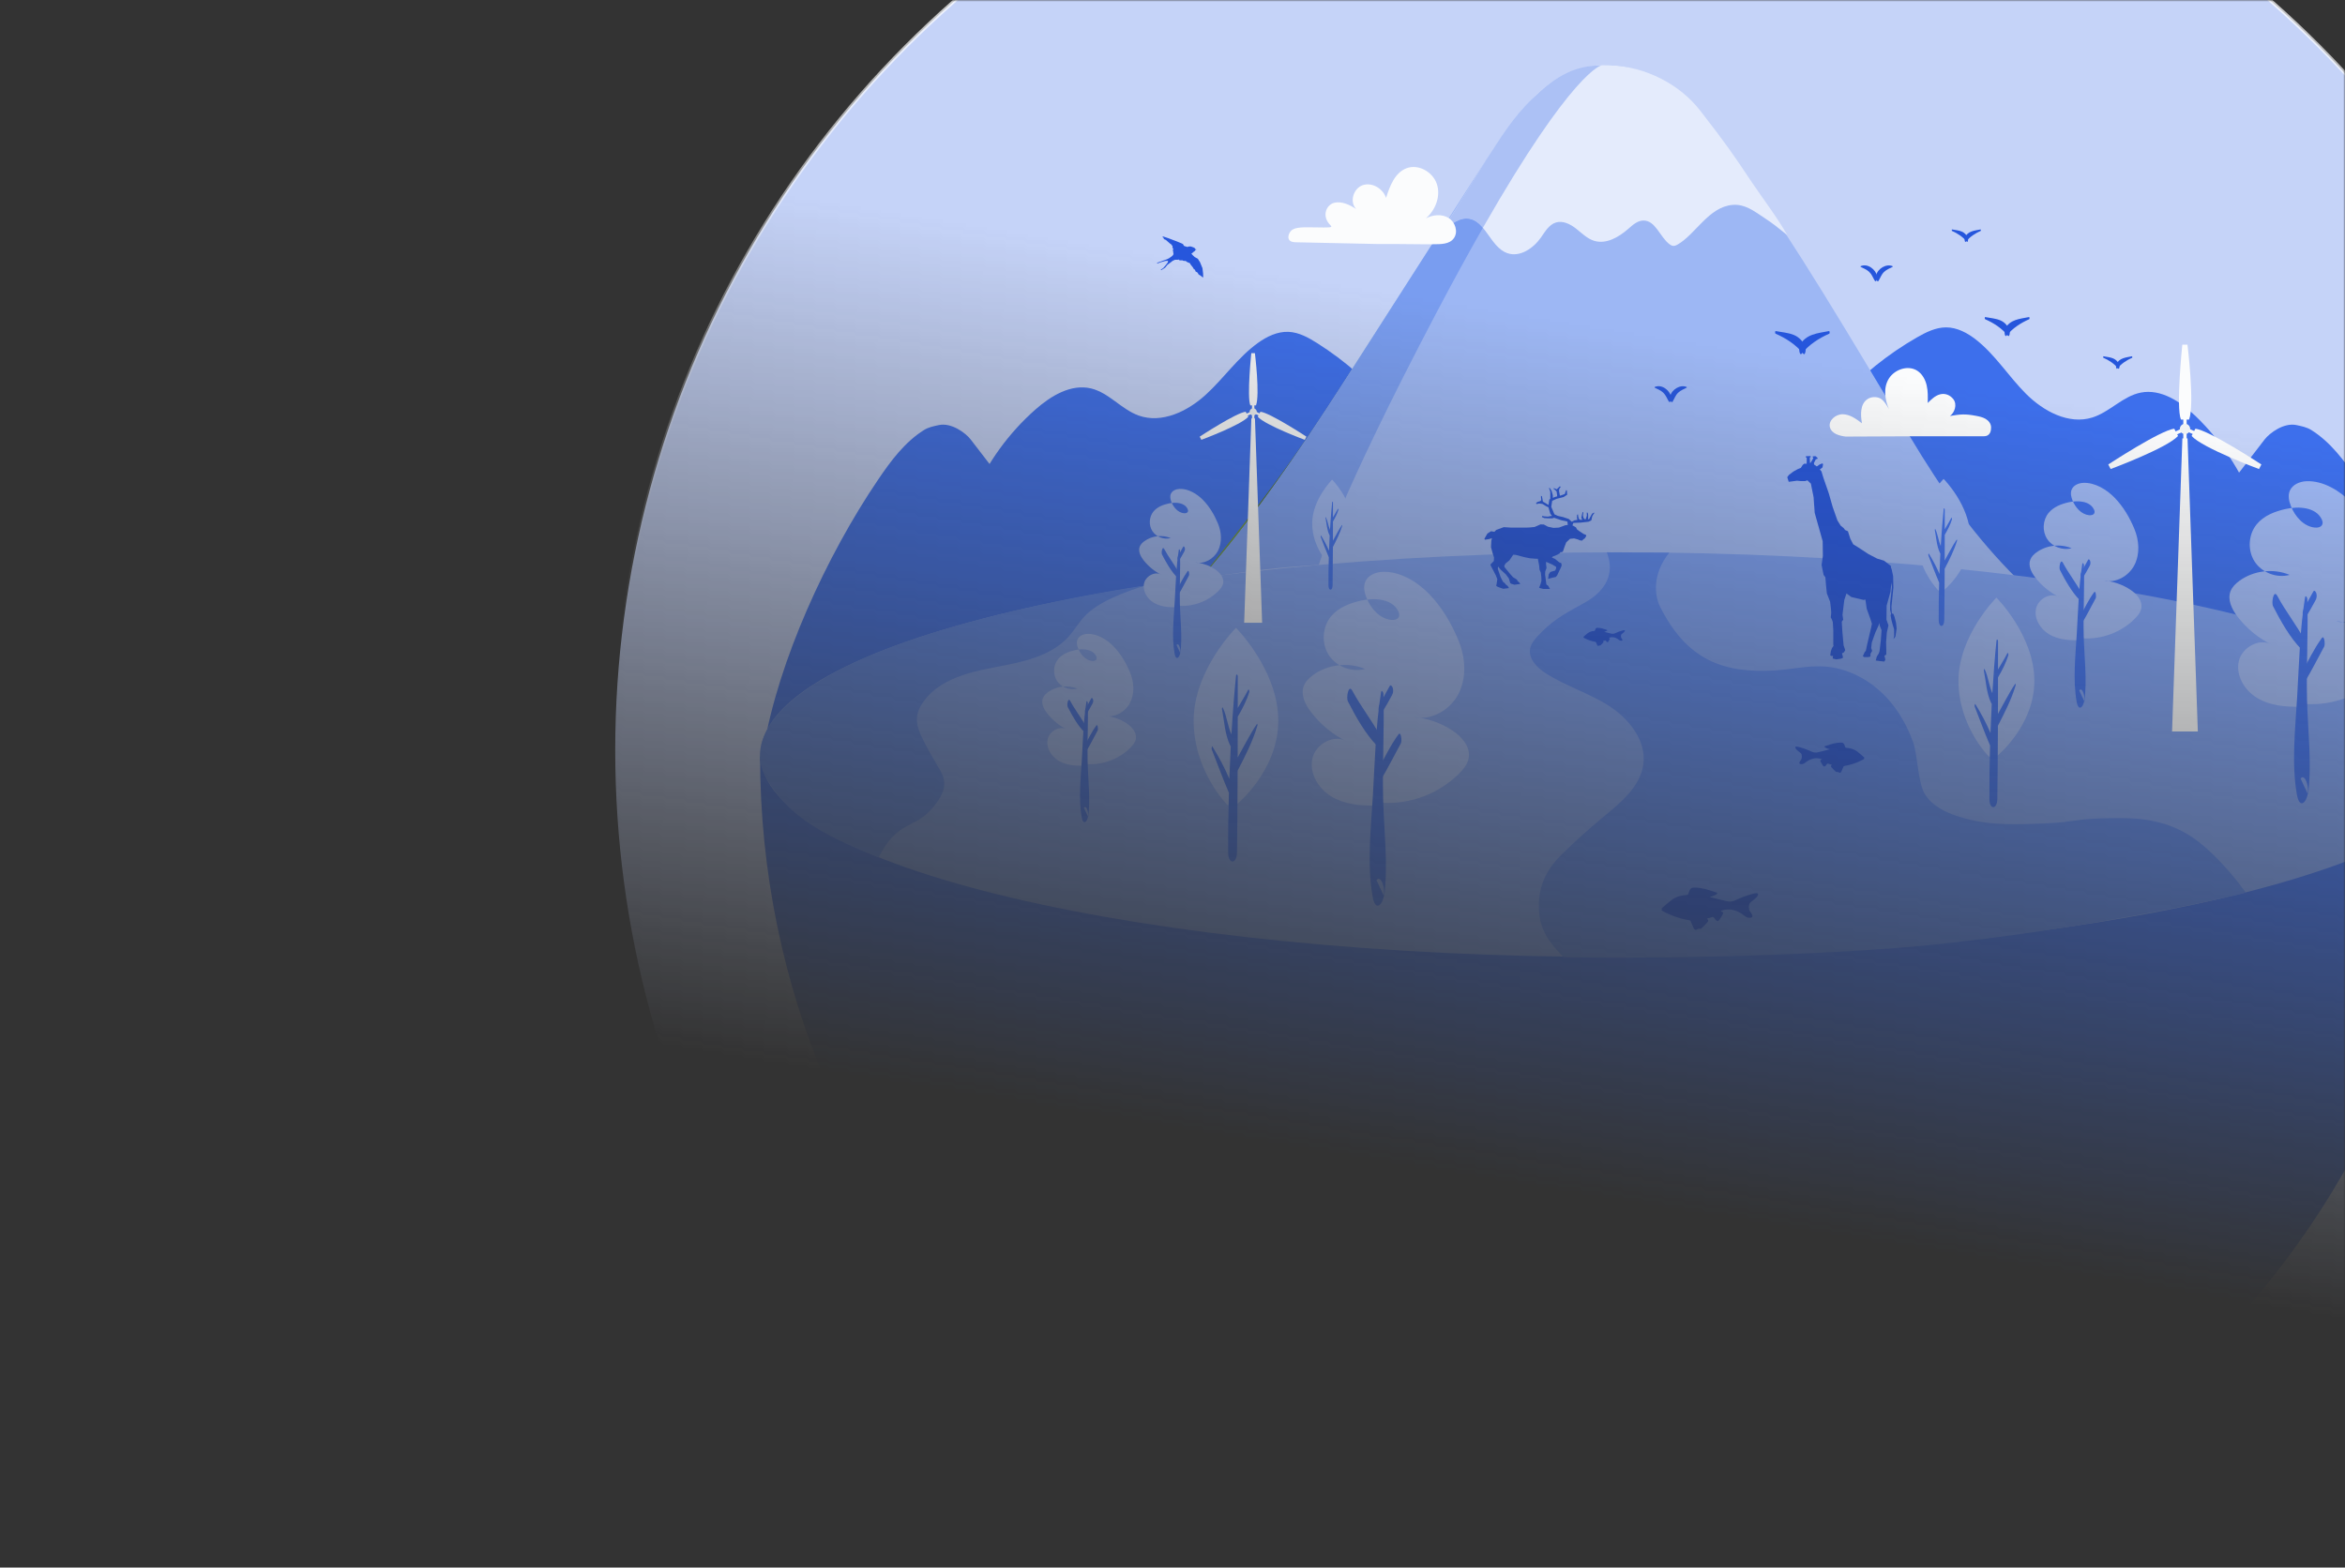 <svg width="688" height="460" viewBox="0 0 688 460" fill="none" xmlns="http://www.w3.org/2000/svg">
<rect x="0" y="0" width="688" height="460" fill="#333333" stroke="none"/>
<mask id="mask0_244_131399" style="mask-type:alpha" maskUnits="userSpaceOnUse" x="0" y="0" width="688" height="460">
<rect width="688" height="460" fill="url(#paint0_linear_244_131399)"/>
</mask>
<g mask="url(#mask0_244_131399)">
<circle cx="473.127" cy="220.127" r="292.627" fill="url(#paint1_linear_244_131399)" stroke="url(#paint2_linear_244_131399)"/>
<path fill-rule="evenodd" clip-rule="evenodd" d="M285.647 145.119C289.76 135.622 295.992 127.045 303.759 120.19C308.309 116.177 314.22 112.57 320.123 113.994C325.349 115.254 328.989 120.115 334.048 121.933C340.845 124.377 348.401 120.725 353.732 115.86C359.062 110.994 363.208 104.844 369.071 100.632C371.7 98.743 374.799 97.244 378.036 97.382C381.069 97.511 383.848 99.048 386.413 100.67C394.729 105.93 402.204 112.509 408.47 120.085L408.85 162.963L288.007 177.144L285.647 145.119Z" fill="#3D6FEC"/>
<path fill-rule="evenodd" clip-rule="evenodd" d="M661.17 147.812C657.48 138.144 651.633 129.302 644.175 122.115C639.806 117.906 634.059 114.043 628.098 115.206C622.822 116.237 618.972 120.933 613.838 122.528C606.94 124.671 599.552 120.692 594.442 115.597C589.33 110.502 585.459 104.176 579.788 99.711C577.244 97.709 574.215 96.075 570.974 96.071C567.938 96.067 565.095 97.481 562.46 98.989C553.921 103.879 546.164 110.124 539.568 117.419L537.301 160.237L657.403 179.703L661.17 147.812Z" fill="#3D6FEC"/>
<path fill-rule="evenodd" clip-rule="evenodd" d="M224.031 219.689C228.315 194.052 242.46 163.107 257.678 140.682C261.4 135.198 265.463 129.714 271.088 126.194C272.414 125.364 273.936 125.06 275.467 124.737C279.121 123.963 283.295 127.026 284.799 128.98C287.154 132.039 289.508 135.098 291.864 138.158C295.797 143.266 300.592 148.839 307.044 149.071C318.389 149.477 324.382 133.586 335.653 132.243C344.019 131.247 350.691 138.568 356.65 144.512C364.576 152.417 379.942 166.005 391.078 164.736L224.031 219.689Z" fill="#3D6FEC"/>
<path fill-rule="evenodd" clip-rule="evenodd" d="M725.174 219.689C720.892 194.052 706.746 163.107 691.527 140.682C687.806 135.198 683.74 129.714 678.117 126.194C676.793 125.364 675.269 125.06 673.738 124.737C670.085 123.965 665.91 127.026 664.405 128.98C662.052 132.04 659.697 135.099 657.342 138.158C653.408 143.266 648.614 148.84 642.161 149.071C630.816 149.477 624.823 133.586 613.552 132.243C605.186 131.247 598.514 138.569 592.555 144.512C584.629 152.417 569.263 166.005 558.127 164.736" fill="#3D6FEC"/>
<path fill-rule="evenodd" clip-rule="evenodd" d="M352.023 170.123C366.231 154.159 381.35 132.262 394.14 112.294C407.95 90.738 421.759 69.181 435.568 47.624C439.723 41.135 443.933 34.583 449.476 29.225C455.019 23.868 462.106 19.736 469.806 19.184C478.332 18.573 486.697 22.426 493.23 27.928C499.762 33.429 504.75 40.494 509.662 47.474C527.809 73.264 542.383 98.193 559.958 127.467C570.593 145.181 579.487 157.584 591.933 169.986L352.023 170.123Z" fill="#9DB7F4"/>
<path fill-rule="evenodd" clip-rule="evenodd" d="M421.276 70.157C419.972 71.982 424.286 66.802 426.174 65.584C427.435 64.771 428.863 64.091 430.364 64.132C435.721 64.277 437.137 72.442 442.172 74.269C445.831 75.597 449.796 72.94 452.046 69.77C453.289 68.018 454.442 65.918 456.502 65.29C458.551 64.666 460.723 65.774 462.408 67.096C464.092 68.416 465.65 70.029 467.698 70.664C471.23 71.761 474.925 69.598 477.708 67.167C479 66.036 480.393 64.753 482.11 64.716C485.662 64.638 486.939 69.395 489.719 71.599C490.072 71.879 490.478 72.127 490.929 72.154C491.346 72.178 491.75 72.012 492.112 71.808C497.499 68.78 501.279 60.695 508.349 60.126C511.866 59.843 514.468 61.836 517.236 63.667C520.586 65.882 521.208 66.477 524.348 68.981C521.559 63.955 517.233 58.349 513.676 53.032C508.743 45.661 506.562 42.4 498.751 32.371C492.76 24.68 482.842 19.659 472.793 19.151C447.903 17.616 437.285 47.737 421.276 70.157Z" fill="#E4EBFC"/>
<path fill-rule="evenodd" clip-rule="evenodd" d="M396.739 108.241C396.732 108.235 396.725 108.228 396.716 108.222C406.121 93.559 415.524 78.898 424.928 64.236C415.532 78.905 406.136 93.571 396.739 108.241Z" fill="#9CD2C4"/>
<path fill-rule="evenodd" clip-rule="evenodd" d="M365.99 153.031C365.878 152.939 365.765 152.845 365.653 152.753C377.574 137.355 384.5 127.267 394.131 112.251C394.992 110.907 395.854 109.565 396.715 108.222C396.723 108.228 396.73 108.235 396.737 108.24C395.872 109.591 395.007 110.943 394.141 112.294C385.488 125.802 375.772 140.192 365.99 153.031Z" fill="#577737"/>
<path fill-rule="evenodd" clip-rule="evenodd" d="M352.385 169.551C357.49 163.18 361.829 157.693 365.652 152.754C365.764 152.846 365.877 152.94 365.989 153.032C361.49 158.938 356.977 164.517 352.55 169.529C352.494 169.537 352.44 169.544 352.385 169.551Z" fill="#6A923F"/>
<path fill-rule="evenodd" clip-rule="evenodd" d="M352.551 169.529C356.979 164.516 361.492 158.937 365.991 153.032C375.772 140.192 385.488 125.802 394.142 112.294C395.008 110.943 395.873 109.592 396.738 108.241C406.136 93.572 424.927 64.236 424.927 64.236C424.927 64.236 425.5 63.322 421.275 70.157C417.05 76.992 421.013 70.541 421.039 70.541C421.19 70.541 424.565 66.623 426.174 65.584C427.397 64.794 428.78 64.131 430.234 64.131C430.277 64.131 430.321 64.131 430.364 64.132C432.341 64.186 433.783 65.333 435.066 66.85C430.929 74.095 426.349 82.443 421.289 92.056C392.592 146.583 386.967 165.629 386.921 165.786C386.914 165.788 386.907 165.788 386.9 165.788C386.339 165.813 374.768 166.337 360.951 168.474C358.121 168.814 355.319 169.166 352.551 169.529Z" fill="#799DF0"/>
<path opacity="0.8" fill-rule="evenodd" clip-rule="evenodd" d="M421.04 70.541C421.014 70.541 421.084 70.425 421.276 70.156C426.506 62.832 431.16 54.685 435.926 47.088C439.979 40.771 444.099 34.214 449.5 29C455.046 23.647 461 19.182 469.849 19.182C469.849 19.182 461.45 20.649 435.067 66.85C433.783 65.333 432.342 64.186 430.364 64.132C430.322 64.13 430.278 64.13 430.235 64.13C428.781 64.13 427.398 64.793 426.174 65.584C424.565 66.623 421.19 70.541 421.04 70.541Z" fill="#9DB7F4"/>
<path fill-rule="evenodd" clip-rule="evenodd" d="M720 222C720 358.414 608.743 469 471.501 469C334.258 469 223 358.414 223 222H720Z" fill="#3D6FEC"/>
<path fill-rule="evenodd" clip-rule="evenodd" d="M726.061 221.462C726.061 254.26 613.479 280.847 474.603 280.847C335.725 280.847 223.142 254.26 223.142 221.462C223.142 188.665 335.725 162.077 474.603 162.077C613.479 162.077 726.061 188.665 726.061 221.462Z" fill="#799DF0"/>
<path fill-rule="evenodd" clip-rule="evenodd" d="M458.663 280.848C453.127 275.208 451.272 271.186 451.501 264.889C451.704 259.286 454.1 254.76 458.102 250.826C462.043 246.951 466.152 243.246 470.412 239.722C475.555 235.467 481.339 230.77 482.156 224.157C483.005 217.276 477.961 210.938 472.121 207.184C466.279 203.43 459.477 201.372 453.619 197.646C451.023 195.994 448.369 193.376 448.924 190.356C449.196 188.876 450.209 187.651 451.242 186.556C454.962 182.616 457.748 180.731 464.398 177.165C470.769 173.75 473.99 168.73 471.421 162.077L489.748 162.183C484.678 168.466 485.435 174.817 487.043 178.026C494.87 193.642 505.525 197.636 520.707 196.75C525.48 196.472 530.21 195.304 534.983 195.566C542.061 195.955 548.758 199.57 553.569 204.764C557.042 208.514 559.583 213.048 561.301 217.841C562.654 221.615 562.646 229.607 564.759 233.071C566.769 236.371 570.685 238.353 574.246 239.493C580.271 241.423 585.301 241.995 593.669 241.843C611.625 241.515 606.01 240.071 622.102 240.071C629.212 240.071 637.37 241.015 645.205 247.161C651.62 252.195 657.082 259.421 658.853 261.876C659.242 262.419 602.555 274.643 556.35 278.189C510.146 281.734 458.883 281.072 458.663 280.848Z" fill="#5986EE"/>
<path fill-rule="evenodd" clip-rule="evenodd" d="M257.796 251.598C263.127 240.962 268.161 243.117 273.051 237.702C275.263 235.253 277.481 232.241 276.966 228.985C276.713 227.38 275.817 225.962 274.971 224.576C273.516 222.186 272.156 219.738 270.895 217.241C269.855 215.181 268.861 212.968 269.023 210.666C269.152 208.845 270.006 207.141 271.093 205.672C275.799 199.319 284.255 197.236 292.036 195.77C299.817 194.304 308.256 192.687 313.536 186.799C315.165 184.982 316.4 182.839 318.04 181.032C322.096 176.557 330.219 173.634 335.988 171.827C335.988 171.827 281.119 179.561 249.02 195.193C216.923 210.826 222.523 224.705 224.9 228.507C229.362 235.644 234.693 242.735 257.796 251.598Z" fill="#5986EE"/>
<path fill-rule="evenodd" clip-rule="evenodd" d="M497.51 272.869C497.255 272.869 497.059 272.68 496.87 272.28C496.575 271.657 496.319 271.014 496.059 270.374C495.983 270.189 495.892 270.098 495.679 270.061C492.954 269.61 490.372 268.743 487.948 267.422C487.768 267.324 487.608 267.192 487.383 267.038C487.542 266.979 487.623 266.948 487.703 266.918C487.403 266.732 487.391 266.658 487.657 266.434C488.541 265.682 489.41 264.911 490.322 264.194C491.667 263.137 493.253 262.717 494.932 262.603C495.175 262.586 495.285 262.507 495.353 262.281C495.461 261.915 495.579 261.547 495.739 261.202C495.982 260.674 496.417 260.467 497.002 260.462C497.038 260.462 497.072 260.46 497.107 260.46C499.132 260.46 501.029 261.051 502.915 261.695C503.116 261.763 503.324 261.817 503.523 261.886C503.874 262.009 503.94 262.214 503.631 262.42C503.275 262.657 502.863 262.812 502.461 262.972C502.218 263.07 501.952 263.113 501.603 263.204C502.255 263.378 502.817 263.538 503.385 263.679C504.405 263.936 505.429 264.183 506.455 264.428C506.808 264.514 507.154 264.559 507.497 264.559C508.03 264.559 508.555 264.447 509.09 264.194C510.88 263.344 512.748 262.678 514.669 262.18C514.871 262.128 515.086 262.105 515.295 262.105C515.319 262.105 515.343 262.107 515.367 262.107C515.743 262.115 515.911 262.336 515.763 262.677C515.642 262.952 515.465 263.226 515.246 263.426C514.743 263.885 514.198 264.296 513.671 264.728L513.475 264.892C512.984 265.433 513.02 267.013 513.493 267.576C513.741 267.871 513.96 268.213 514.098 268.57C514.267 269.007 514.087 269.218 513.626 269.298C513.503 269.319 513.385 269.329 513.27 269.329C512.694 269.329 512.2 269.075 511.742 268.7C511.053 268.138 510.308 267.668 509.476 267.348C508.682 267.043 507.883 266.877 507.084 266.877C506.395 266.877 505.705 266.999 505.014 267.261L504.803 267.359C504.992 267.451 505.172 267.518 505.332 267.617C505.55 267.751 505.633 267.948 505.495 268.188C505.17 268.751 504.87 269.326 504.51 269.865C504.317 270.154 504.12 270.294 503.917 270.294C503.72 270.294 503.518 270.161 503.309 269.902C503.082 269.623 502.905 269.194 502.618 269.1C502.574 269.086 502.528 269.079 502.481 269.079C502.215 269.079 501.889 269.272 501.595 269.349C501.35 269.413 501.101 269.464 500.855 269.519L500.864 269.593C501.332 270.256 501.292 270.21 500.78 270.811C500.327 271.343 499.818 271.831 499.31 272.312C499.139 272.475 498.941 272.589 498.714 272.589C498.616 272.589 498.512 272.568 498.402 272.519L498.159 272.593C497.9 272.775 497.691 272.869 497.51 272.869Z" fill="#2656DC"/>
<path fill-rule="evenodd" clip-rule="evenodd" d="M539.807 226.778C539.679 226.778 539.53 226.712 539.345 226.583L539.17 226.529C539.092 226.563 539.018 226.578 538.947 226.578C538.786 226.578 538.644 226.497 538.523 226.381C538.16 226.036 537.796 225.688 537.473 225.308C537.107 224.878 537.077 224.912 537.413 224.44L537.417 224.386C537.244 224.346 537.064 224.31 536.889 224.265C536.68 224.21 536.447 224.072 536.256 224.072C536.222 224.072 536.189 224.076 536.159 224.086C535.955 224.154 535.828 224.461 535.666 224.66C535.516 224.844 535.373 224.939 535.232 224.939C535.087 224.939 534.946 224.838 534.809 224.633C534.552 224.248 534.337 223.836 534.105 223.435C534.007 223.264 534.065 223.122 534.22 223.027C534.334 222.956 534.462 222.908 534.599 222.843L534.449 222.772C533.954 222.585 533.462 222.498 532.971 222.498C532.398 222.498 531.828 222.617 531.261 222.834C530.666 223.063 530.133 223.401 529.643 223.802C529.314 224.069 528.963 224.249 528.55 224.249C528.468 224.249 528.384 224.242 528.296 224.228C527.967 224.17 527.839 224.021 527.959 223.707C528.057 223.453 528.215 223.209 528.391 222.998C528.73 222.596 528.757 221.466 528.405 221.08L528.264 220.964C527.887 220.656 527.499 220.361 527.139 220.033C526.983 219.891 526.857 219.694 526.771 219.498C526.664 219.256 526.785 219.096 527.052 219.09C527.071 219.09 527.088 219.09 527.105 219.09C527.254 219.09 527.407 219.106 527.552 219.144C528.925 219.501 530.256 219.975 531.537 220.581C531.918 220.762 532.294 220.843 532.676 220.843C532.92 220.843 533.167 220.811 533.419 220.75C534.152 220.574 534.882 220.398 535.613 220.214C536.017 220.114 536.418 220 536.884 219.875C536.635 219.809 536.445 219.78 536.27 219.709C535.984 219.594 535.69 219.485 535.435 219.316C535.216 219.168 535.262 219.021 535.513 218.933C535.656 218.885 535.804 218.846 535.946 218.797C537.293 218.337 538.648 217.915 540.093 217.915C540.119 217.915 540.145 217.915 540.17 217.915C540.588 217.92 540.9 218.069 541.074 218.445C541.187 218.692 541.271 218.954 541.348 219.215C541.397 219.377 541.475 219.434 541.65 219.445C542.849 219.526 543.982 219.827 544.942 220.582C545.594 221.093 546.214 221.645 546.846 222.182C547.035 222.342 547.026 222.394 546.812 222.528L547.042 222.613C546.881 222.724 546.766 222.817 546.638 222.887C544.905 223.831 543.061 224.451 541.116 224.773C540.963 224.799 540.899 224.865 540.845 224.996C540.66 225.454 540.476 225.913 540.265 226.358C540.13 226.644 539.989 226.778 539.807 226.778Z" fill="#2656DC"/>
<path fill-rule="evenodd" clip-rule="evenodd" d="M468.875 189.553C468.765 189.553 468.681 189.472 468.6 189.3C468.474 189.033 468.364 188.758 468.253 188.484L468.089 188.349C466.923 188.156 465.816 187.784 464.777 187.218L464.534 187.053L464.672 187.002C464.544 186.923 464.538 186.892 464.652 186.795C465.032 186.473 465.403 186.142 465.794 185.834C466.372 185.382 467.051 185.201 467.769 185.153L467.95 185.015C467.997 184.858 468.048 184.7 468.116 184.553C468.22 184.327 468.407 184.238 468.657 184.235C468.673 184.235 468.687 184.235 468.703 184.235C469.571 184.235 470.383 184.487 471.191 184.764L471.453 184.847C471.602 184.898 471.631 184.987 471.498 185.075C471.346 185.176 471.17 185.243 470.998 185.312C470.892 185.353 470.778 185.372 470.629 185.41C470.908 185.485 471.15 185.553 471.392 185.614C471.83 185.725 472.27 185.83 472.709 185.937C472.86 185.972 473.008 185.992 473.154 185.992C473.384 185.992 473.608 185.944 473.839 185.834C474.606 185.471 475.405 185.186 476.229 184.971L476.528 184.94C476.69 184.944 476.761 185.04 476.697 185.186L476.477 185.506C476.26 185.702 476.027 185.878 475.801 186.064L475.717 186.134C475.506 186.367 475.522 187.044 475.725 187.285C475.831 187.411 475.925 187.557 475.984 187.711C476.057 187.898 475.979 187.987 475.782 188.023C475.73 188.031 475.678 188.036 475.629 188.036C475.381 188.036 475.171 187.928 474.974 187.767C474.68 187.526 474.36 187.325 474.002 187.187C473.662 187.056 473.321 186.985 472.978 186.985C472.684 186.985 472.388 187.038 472.092 187.149L472.001 187.191L472.228 187.302L472.297 187.547C472.159 187.787 472.029 188.036 471.875 188.265C471.793 188.389 471.708 188.45 471.621 188.45C471.537 188.45 471.45 188.393 471.36 188.281L471.064 187.938C471.046 187.932 471.026 187.929 471.006 187.929C470.892 187.929 470.751 188.011 470.625 188.044L470.309 188.118L470.312 188.149C470.514 188.433 470.495 188.413 470.276 188.67C470.083 188.898 469.864 189.107 469.646 189.314C469.573 189.384 469.488 189.434 469.391 189.434C469.349 189.434 469.304 189.424 469.258 189.402L469.154 189.435C469.043 189.513 468.953 189.553 468.875 189.553Z" fill="#2656DC"/>
<path fill-rule="evenodd" clip-rule="evenodd" d="M405.517 71.606C410.494 71.564 415.487 71.713 420.464 71.671C422.724 71.653 425.272 71.728 426.567 69.88C427.89 67.991 426.938 65.117 424.957 63.929C422.977 62.742 420.375 63.011 418.327 64.08C421.181 61.65 422.739 57.554 421.56 54.001C420.38 50.448 416.123 48.026 412.628 49.382C409.23 50.702 407.753 54.597 406.658 58.067C405.743 55.332 402.547 53.407 399.811 54.338C397.075 55.268 395.843 59.289 397.898 61.318C395.953 60.106 393.688 58.972 391.458 59.503C389.227 60.034 387.581 63.348 390.34 66.101C391 66.774 390.804 66.822 384.821 66.713C381.425 66.65 379.46 66.774 378.588 67.959C378.013 68.742 377.699 69.931 378.412 70.593C378.83 70.982 379.446 71.047 380.016 71.091L404.137 71.606H405.517Z" fill="#FBFCFD"/>
<path fill-rule="evenodd" clip-rule="evenodd" d="M582.018 128.018C584.004 128.018 584.19 126.305 584.157 125.299C584.127 124.293 583.406 123.41 582.534 122.903C581.66 122.399 580.647 122.202 579.657 122.015C576.564 121.426 575.19 121.548 572.087 122.074C573.438 121.146 574.322 118.717 573.08 117.121C572.158 115.936 570.677 115.337 569.22 115.712C567.764 116.085 566.63 117.195 565.573 118.261C565.617 116.524 565.66 114.764 565.264 113.074C564.869 111.382 563.977 109.737 562.513 108.793C559.842 107.07 555.948 108.356 554.222 111.021C552.498 113.685 552.953 117.18 554.211 120.093C554.211 120.093 552.892 117.523 551.66 116.916C550.429 116.307 548.86 116.41 547.756 117.226C545.733 118.722 545.842 121.737 546.278 124.21C544.606 122.943 542.785 121.62 540.686 121.561C538.588 121.501 536.335 123.394 536.886 125.415C537.384 127.252 539.632 127.898 541.527 128.115L563.149 128.018H582.018Z" fill="#FBFCFD"/>
<path fill-rule="evenodd" clip-rule="evenodd" d="M589.226 92.967L589.224 92.914L589.226 92.967Z" fill="#584332"/>
<path fill-rule="evenodd" clip-rule="evenodd" d="M403.555 236.394C399.099 236.492 394.452 236.039 390.635 233.747C386.816 231.452 384.07 226.918 385.039 222.578C386.009 218.239 391.581 215.239 395.307 217.676C391.14 215.659 387.456 212.656 384.646 208.983C382.952 206.77 381.528 203.884 382.522 201.281C383.022 199.979 384.064 198.958 385.19 198.132C389.522 194.952 395.548 194.231 400.51 196.298C396.596 197.365 392.083 195.654 389.869 192.26C387.657 188.867 387.914 184.058 390.478 180.92C392.631 178.286 396.014 176.974 399.342 176.243C403.341 175.363 408.485 175.701 410.255 179.386C410.488 179.873 410.645 180.444 410.45 180.946C410.124 181.785 409.025 182.001 408.129 181.903C404.744 181.528 402.172 178.565 400.907 175.411C400.307 173.909 399.925 172.189 400.559 170.702C401.358 168.821 403.553 167.896 405.598 167.804C410.684 167.577 415.806 170.698 419.342 174.352C423.082 178.218 425.853 182.964 427.901 187.931C429.951 192.899 430.361 198.759 427.937 203.556C425.511 208.351 419.864 211.647 414.625 210.399C418.709 210.731 422.702 212.107 426.12 214.363C428.867 216.179 431.441 219.113 430.913 222.359C430.619 224.17 429.399 225.689 428.103 226.99C422.242 232.876 413.78 236.089 405.478 235.581" fill="#9DB7F4"/>
<path fill-rule="evenodd" clip-rule="evenodd" d="M405.181 203.202C403.597 213.115 403.385 223.396 402.793 233.413C402.221 243.075 401.028 253.643 402.724 263.18C403.678 268.547 406.537 264.49 406.048 260.97C406.025 260.81 406.002 260.649 405.981 260.486C405.901 259.918 405.167 257.117 404.019 258.068L403.826 258.23C404.584 259.852 405.341 261.475 406.101 263.098C407.33 253.748 406.024 243.682 405.795 234.262C405.547 224.039 406.197 213.823 405.887 203.615C405.873 203.141 405.327 202.288 405.181 203.202Z" fill="#3D6FEC"/>
<path fill-rule="evenodd" clip-rule="evenodd" d="M405.053 216.12C402.563 211.49 399.235 207.339 396.755 202.684C395.638 200.587 394.907 204.748 395.467 205.838C397.775 210.321 400.594 215.406 404.156 219.007C405.302 220.163 405.363 216.696 405.053 216.12Z" fill="#3D6FEC"/>
<path fill-rule="evenodd" clip-rule="evenodd" d="M404.932 229.171C407.141 225.566 408.992 221.781 411.026 218.081C411.357 217.476 411.063 214.463 410.299 215.505C407.834 218.877 406.117 222.602 404.105 226.243C403.738 226.91 403.63 227.855 403.896 228.584C404.03 228.949 404.505 229.867 404.932 229.171Z" fill="#3D6FEC"/>
<path fill-rule="evenodd" clip-rule="evenodd" d="M405.41 209.216C406.494 207.493 407.457 205.715 408.433 203.928C408.767 203.318 408.823 202.536 408.619 201.869C408.523 201.554 408.054 200.729 407.707 201.352C406.645 203.257 405.592 205.148 404.64 207.108C404.399 207.604 404.429 208.39 404.637 208.887C404.759 209.176 405.108 209.694 405.41 209.216Z" fill="#3D6FEC"/>
<path fill-rule="evenodd" clip-rule="evenodd" d="M674.698 207.382C670.398 207.477 665.916 207.04 662.233 204.828C658.549 202.616 655.901 198.24 656.836 194.053C657.771 189.868 663.146 186.973 666.741 189.326C662.721 187.379 659.168 184.482 656.458 180.94C654.823 178.804 653.447 176.019 654.408 173.509C654.888 172.253 655.896 171.268 656.983 170.47C661.16 167.403 666.973 166.708 671.76 168.702C667.984 169.732 663.631 168.08 661.497 164.806C659.362 161.533 659.609 156.895 662.083 153.868C664.161 151.326 667.424 150.06 670.633 149.355C674.491 148.506 679.454 148.832 681.161 152.386C681.386 152.856 681.537 153.407 681.349 153.892C681.035 154.701 679.975 154.91 679.11 154.815C675.846 154.454 673.363 151.594 672.144 148.551C671.565 147.104 671.198 145.443 671.808 144.01C672.579 142.196 674.696 141.302 676.67 141.214C681.575 140.994 686.517 144.006 689.928 147.531C693.535 151.259 696.207 155.839 698.185 160.631C700.161 165.423 700.558 171.076 698.217 175.703C695.88 180.33 690.431 183.509 685.378 182.305C689.317 182.626 693.169 183.954 696.466 186.128C699.117 187.88 701.599 190.711 701.09 193.842C700.805 195.589 699.63 197.055 698.378 198.31C692.724 203.988 684.562 207.086 676.554 206.597" fill="#9DB7F4"/>
<path fill-rule="evenodd" clip-rule="evenodd" d="M676.267 175.359C674.739 184.924 674.536 194.841 673.964 204.504C673.413 213.824 672.261 224.02 673.897 233.22C674.818 238.398 677.575 234.484 677.104 231.089C677.083 230.933 677.061 230.779 677.038 230.622C676.963 230.075 676.255 227.372 675.148 228.289L674.96 228.444C675.691 230.011 676.424 231.575 677.154 233.142C678.34 224.122 677.083 214.411 676.861 205.323C676.62 195.461 677.248 185.607 676.949 175.759C676.935 175.302 676.408 174.479 676.267 175.359Z" fill="#3D6FEC"/>
<path fill-rule="evenodd" clip-rule="evenodd" d="M676.141 187.821C673.74 183.355 670.529 179.351 668.137 174.861C667.06 172.837 666.354 176.852 666.893 177.902C669.12 182.227 671.84 187.133 675.276 190.607C676.381 191.723 676.44 188.378 676.141 187.821Z" fill="#3D6FEC"/>
<path fill-rule="evenodd" clip-rule="evenodd" d="M676.028 200.413C678.158 196.934 679.944 193.284 681.906 189.713C682.227 189.131 681.943 186.223 681.206 187.231C678.827 190.482 677.171 194.076 675.231 197.588C674.876 198.231 674.772 199.144 675.028 199.846C675.157 200.198 675.616 201.085 676.028 200.413Z" fill="#3D6FEC"/>
<path fill-rule="evenodd" clip-rule="evenodd" d="M676.487 181.164C677.532 179.501 678.461 177.785 679.403 176.062C679.725 175.473 679.779 174.719 679.581 174.076C679.49 173.773 679.039 172.976 678.703 173.578C677.679 175.415 676.663 177.24 675.744 179.13C675.512 179.607 675.54 180.366 675.741 180.845C675.859 181.126 676.196 181.624 676.487 181.164Z" fill="#3D6FEC"/>
<path fill-rule="evenodd" clip-rule="evenodd" d="M609.828 187.88C606.829 187.946 603.7 187.641 601.129 186.097C598.558 184.553 596.71 181.499 597.362 178.578C598.015 175.656 601.767 173.635 604.276 175.277C601.469 173.919 598.991 171.896 597.099 169.424C595.958 167.934 594.997 165.989 595.667 164.238C596.003 163.361 596.706 162.674 597.464 162.118C600.379 159.978 604.437 159.492 607.779 160.883C605.143 161.603 602.105 160.45 600.616 158.165C599.125 155.88 599.298 152.643 601.025 150.53C602.474 148.756 604.752 147.873 606.993 147.38C609.686 146.789 613.147 147.016 614.34 149.496C614.496 149.824 614.603 150.209 614.471 150.548C614.251 151.112 613.512 151.258 612.908 151.191C610.631 150.938 608.898 148.944 608.047 146.82C607.641 145.809 607.385 144.651 607.812 143.649C608.35 142.385 609.828 141.76 611.205 141.699C614.629 141.544 618.079 143.646 620.459 146.107C622.976 148.71 624.841 151.906 626.223 155.25C627.601 158.595 627.877 162.541 626.244 165.769C624.612 168.998 620.81 171.218 617.282 170.379C620.032 170.6 622.721 171.529 625.022 173.047C626.871 174.268 628.604 176.245 628.249 178.43C628.051 179.65 627.231 180.671 626.356 181.548C622.411 185.511 616.713 187.674 611.123 187.332" fill="#9DB7F4"/>
<path fill-rule="evenodd" clip-rule="evenodd" d="M610.925 165.531C609.858 172.206 609.716 179.127 609.317 185.873C608.932 192.377 608.128 199.492 609.27 205.914C609.914 209.527 611.837 206.795 611.508 204.425L611.463 204.102C611.409 203.717 610.915 201.832 610.143 202.472L610.012 202.582C610.521 203.673 611.033 204.766 611.543 205.859C612.371 199.564 611.493 192.786 611.339 186.443C611.17 179.56 611.608 172.683 611.4 165.809C611.39 165.49 611.023 164.917 610.925 165.531Z" fill="#3D6FEC"/>
<path fill-rule="evenodd" clip-rule="evenodd" d="M610.838 174.228C609.161 171.111 606.92 168.316 605.251 165.183C604.498 163.769 604.006 166.571 604.383 167.304C605.938 170.323 607.836 173.748 610.233 176.172C611.004 176.951 611.047 174.616 610.838 174.228Z" fill="#3D6FEC"/>
<path fill-rule="evenodd" clip-rule="evenodd" d="M610.756 183.015C612.243 180.589 613.489 178.041 614.859 175.547C615.081 175.141 614.884 173.112 614.37 173.815C612.71 176.084 611.554 178.593 610.2 181.044C609.952 181.494 609.88 182.13 610.058 182.621C610.149 182.866 610.469 183.485 610.756 183.015Z" fill="#3D6FEC"/>
<path fill-rule="evenodd" clip-rule="evenodd" d="M611.075 169.581C611.806 168.42 612.455 167.223 613.113 166.019C613.336 165.609 613.373 165.082 613.238 164.634C613.172 164.422 612.856 163.866 612.623 164.286C611.907 165.568 611.199 166.842 610.557 168.162C610.397 168.494 610.415 169.025 610.556 169.359C610.637 169.554 610.873 169.904 611.075 169.581Z" fill="#3D6FEC"/>
<path fill-rule="evenodd" clip-rule="evenodd" d="M583.504 222.01C583.504 222.01 574.597 213.127 574.597 199.802C574.597 186.476 585.73 175.372 585.73 175.372C585.73 175.372 596.862 186.476 596.862 199.802C596.862 213.127 585.73 222.01 585.73 222.01" fill="#9DB7F4"/>
<path fill-rule="evenodd" clip-rule="evenodd" d="M591.233 200.688C589.537 203.144 587.609 206.97 586.178 209.502C586.187 205.876 586.192 202.272 586.197 198.779C587.409 196.695 588.52 194.588 589.238 192.242C589.294 192.058 589.139 191.309 588.928 191.724C588.089 193.376 587.08 194.881 586.198 196.475C586.199 193.588 586.201 190.766 586.202 188.134C586.202 187.681 585.812 187.4 585.75 188.007C585.262 192.753 584.861 198.017 584.539 203.433C583.525 201.188 583.352 198.643 582.285 196.414C582.133 196.097 582.014 196.629 582.041 196.758C582.684 199.972 582.775 203.329 584.21 206.345L584.363 206.553C584.212 209.401 584.088 212.265 583.987 215.12C582.743 212.163 581.254 209.401 579.559 206.641C579.369 206.331 579.293 207.194 579.344 207.326C580.824 211.083 582.19 214.855 583.784 218.564L583.87 218.691C583.712 224.242 583.643 229.652 583.68 234.53C583.705 237.684 585.95 237.613 585.996 234.473C586.091 227.972 586.141 220.504 586.167 212.973C588.157 209.096 590.15 205.247 591.397 201.04C591.418 200.971 591.358 200.508 591.233 200.688Z" fill="#3D6FEC"/>
<path fill-rule="evenodd" clip-rule="evenodd" d="M345.025 178.199C342.77 178.249 340.418 178.019 338.484 176.858C336.551 175.697 335.162 173.402 335.653 171.205C336.143 169.007 338.964 167.488 340.85 168.723C338.74 167.701 336.875 166.181 335.452 164.322C334.596 163.202 333.875 161.74 334.378 160.423C334.63 159.763 335.159 159.245 335.728 158.828C337.921 157.219 340.971 156.854 343.484 157.9C341.502 158.44 339.219 157.573 338.097 155.856C336.978 154.137 337.107 151.703 338.406 150.115C339.496 148.781 341.209 148.117 342.892 147.747C344.918 147.301 347.522 147.473 348.418 149.338C348.536 149.584 348.615 149.873 348.516 150.128C348.351 150.552 347.795 150.662 347.341 150.612C345.628 150.423 344.326 148.922 343.686 147.325C343.382 146.566 343.188 145.694 343.51 144.941C343.914 143.99 345.025 143.52 346.061 143.475C348.636 143.36 351.228 144.939 353.019 146.79C354.912 148.746 356.315 151.148 357.352 153.665C358.39 156.18 358.597 159.146 357.369 161.574C356.141 164.002 353.283 165.67 350.631 165.039C352.698 165.207 354.72 165.904 356.45 167.045C357.841 167.964 359.144 169.451 358.877 171.093C358.728 172.011 358.11 172.779 357.454 173.438C354.486 176.418 350.202 178.044 345.999 177.786" fill="#9DB7F4"/>
<path fill-rule="evenodd" clip-rule="evenodd" d="M345.849 161.394C345.047 166.414 344.94 171.618 344.64 176.689C344.351 181.581 343.746 186.93 344.605 191.76C345.088 194.476 346.535 192.423 346.287 190.642L346.253 190.396C346.213 190.108 345.842 188.69 345.26 189.171L345.163 189.252C345.546 190.075 345.93 190.896 346.314 191.717C346.936 186.984 346.276 181.888 346.159 177.119C346.034 171.943 346.363 166.773 346.206 161.604C346.199 161.364 345.923 160.931 345.849 161.394Z" fill="#3D6FEC"/>
<path fill-rule="evenodd" clip-rule="evenodd" d="M345.784 167.933C344.523 165.59 342.839 163.488 341.583 161.132C341.018 160.069 340.646 162.176 340.931 162.729C342.099 164.998 343.526 167.572 345.33 169.395C345.909 169.981 345.941 168.225 345.784 167.933Z" fill="#3D6FEC"/>
<path fill-rule="evenodd" clip-rule="evenodd" d="M345.725 174.542C346.842 172.716 347.78 170.8 348.81 168.927C348.978 168.621 348.828 167.095 348.441 167.623C347.193 169.33 346.324 171.216 345.307 173.06C345.119 173.398 345.065 173.876 345.2 174.245C345.267 174.429 345.507 174.895 345.725 174.542Z" fill="#3D6FEC"/>
<path fill-rule="evenodd" clip-rule="evenodd" d="M345.966 164.44C346.515 163.567 347.003 162.667 347.497 161.762C347.664 161.454 347.693 161.058 347.59 160.72C347.542 160.561 347.305 160.144 347.128 160.459C346.592 161.423 346.058 162.381 345.576 163.373C345.455 163.622 345.469 164.023 345.574 164.272C345.637 164.42 345.813 164.683 345.966 164.44Z" fill="#3D6FEC"/>
<path fill-rule="evenodd" clip-rule="evenodd" d="M317.825 224.702C315.312 224.758 312.692 224.501 310.537 223.208C308.385 221.915 306.835 219.356 307.382 216.908C307.93 214.461 311.071 212.768 313.174 214.145C310.822 213.006 308.745 211.313 307.16 209.241C306.205 207.992 305.401 206.364 305.962 204.896C306.244 204.163 306.833 203.587 307.467 203.12C309.91 201.328 313.309 200.92 316.108 202.085C313.9 202.689 311.354 201.724 310.106 199.809C308.859 197.896 309.004 195.184 310.449 193.414C311.664 191.928 313.572 191.187 315.449 190.774C317.705 190.279 320.605 190.469 321.604 192.548C321.735 192.822 321.824 193.144 321.713 193.428C321.53 193.901 320.911 194.023 320.404 193.967C318.495 193.756 317.045 192.084 316.332 190.306C315.992 189.46 315.779 188.488 316.135 187.649C316.586 186.59 317.825 186.067 318.977 186.015C321.846 185.886 324.735 187.648 326.73 189.708C328.839 191.888 330.401 194.566 331.557 197.368C332.714 200.17 332.945 203.475 331.577 206.18C330.209 208.885 327.025 210.744 324.069 210.04C326.373 210.226 328.625 211.004 330.552 212.276C332.101 213.299 333.554 214.955 333.256 216.784C333.09 217.806 332.403 218.664 331.671 219.397C328.365 222.717 323.593 224.528 318.909 224.243" fill="#9DB7F4"/>
<path fill-rule="evenodd" clip-rule="evenodd" d="M318.743 205.979C317.85 211.571 317.73 217.369 317.396 223.018C317.075 228.468 316.402 234.429 317.358 239.808C317.897 242.835 319.509 240.547 319.233 238.562L319.194 238.289C319.15 237.969 318.736 236.389 318.089 236.926L317.979 237.015C318.406 237.932 318.834 238.846 319.263 239.761C319.956 234.489 319.22 228.81 319.091 223.498C318.95 217.732 319.317 211.971 319.142 206.212C319.133 205.945 318.826 205.464 318.743 205.979Z" fill="#3D6FEC"/>
<path fill-rule="evenodd" clip-rule="evenodd" d="M318.67 213.264C317.266 210.654 315.389 208.314 313.99 205.687C313.36 204.503 312.948 206.851 313.263 207.465C314.565 209.994 316.154 212.863 318.165 214.894C318.811 215.545 318.845 213.589 318.67 213.264Z" fill="#3D6FEC"/>
<path fill-rule="evenodd" clip-rule="evenodd" d="M318.604 220.625C319.851 218.593 320.894 216.458 322.042 214.371C322.228 214.03 322.062 212.33 321.632 212.919C320.241 214.821 319.272 216.921 318.138 218.975C317.93 219.351 317.87 219.884 318.02 220.295C318.095 220.502 318.364 221.02 318.604 220.625Z" fill="#3D6FEC"/>
<path fill-rule="evenodd" clip-rule="evenodd" d="M318.872 209.372C319.482 208.399 320.027 207.395 320.576 206.388C320.766 206.044 320.797 205.603 320.682 205.228C320.626 205.051 320.363 204.585 320.167 204.937C319.569 206.01 318.974 207.077 318.437 208.183C318.301 208.461 318.318 208.907 318.435 209.185C318.505 209.35 318.701 209.641 318.872 209.372Z" fill="#3D6FEC"/>
<path fill-rule="evenodd" clip-rule="evenodd" d="M360.138 236.251C360.138 236.251 350.204 226.344 350.204 211.481C350.204 196.619 362.621 184.235 362.621 184.235C362.621 184.235 375.036 196.619 375.036 211.481C375.036 226.344 362.621 236.251 362.621 236.251" fill="#9DB7F4"/>
<path fill-rule="evenodd" clip-rule="evenodd" d="M368.758 212.47C366.866 215.208 364.716 219.478 363.12 222.298C363.131 218.256 363.137 214.237 363.14 210.341C364.493 208.016 365.73 205.666 366.533 203.052C366.597 202.845 366.422 202.009 366.186 202.473C365.251 204.315 364.126 205.992 363.141 207.771C363.144 204.551 363.145 201.404 363.147 198.469C363.147 197.962 362.714 197.649 362.643 198.327C362.097 203.621 361.65 209.492 361.293 215.533C360.162 213.028 359.967 210.189 358.777 207.703C358.61 207.349 358.476 207.943 358.504 208.086C359.223 211.671 359.325 215.416 360.926 218.78L361.095 219.013C360.929 222.187 360.789 225.382 360.677 228.565C359.29 225.267 357.629 222.187 355.737 219.108C355.526 218.764 355.441 219.726 355.499 219.874C357.148 224.062 358.672 228.27 360.449 232.407L360.546 232.549C360.369 238.741 360.291 244.773 360.335 250.214C360.362 253.733 362.865 253.653 362.918 250.152C363.023 242.9 363.077 234.57 363.107 226.173C365.328 221.848 367.55 217.554 368.94 212.863C368.964 212.786 368.898 212.268 368.758 212.47Z" fill="#3D6FEC"/>
<path fill-rule="evenodd" clip-rule="evenodd" d="M568.674 173.261C568.674 173.261 562.427 167.029 562.427 157.679C562.427 148.33 570.238 140.54 570.238 140.54C570.238 140.54 578.047 148.33 578.047 157.679C578.047 167.029 570.238 173.261 570.238 173.261" fill="#9DB7F4"/>
<path fill-rule="evenodd" clip-rule="evenodd" d="M574.099 158.301C572.909 160.023 571.558 162.709 570.553 164.483C570.56 161.94 570.562 159.412 570.565 156.963C571.415 155.498 572.195 154.021 572.699 152.376C572.74 152.245 572.63 151.72 572.481 152.012C571.893 153.172 571.185 154.226 570.566 155.345C570.567 153.319 570.567 151.34 570.569 149.493C570.569 149.175 570.297 148.978 570.253 149.404C569.909 152.733 569.628 156.428 569.402 160.227C568.691 158.652 568.57 156.866 567.821 155.302C567.715 155.079 567.631 155.454 567.649 155.543C568.102 157.797 568.166 160.154 569.173 162.271L569.278 162.415C569.174 164.415 569.086 166.423 569.017 168.426C568.143 166.351 567.099 164.415 565.909 162.476C565.776 162.259 565.721 162.865 565.758 162.959C566.797 165.593 567.755 168.24 568.873 170.843L568.934 170.932C568.823 174.827 568.773 178.622 568.8 182.045C568.819 184.257 570.392 184.208 570.425 182.005C570.492 177.444 570.526 172.204 570.545 166.92C571.942 164.201 573.34 161.499 574.214 158.548L574.099 158.301Z" fill="#3D6FEC"/>
<path fill-rule="evenodd" clip-rule="evenodd" d="M389.663 165.245C389.663 165.245 384.985 160.58 384.985 153.581C384.985 146.585 390.833 140.751 390.833 140.751C390.833 140.751 396.679 146.585 396.679 153.581C396.679 160.58 390.833 165.245 390.833 165.245" fill="#9DB7F4"/>
<path fill-rule="evenodd" clip-rule="evenodd" d="M393.723 154.047C392.833 155.336 391.821 157.347 391.068 158.675C391.074 156.771 391.077 154.879 391.078 153.044C391.714 151.948 392.298 150.843 392.676 149.611C392.706 149.514 392.623 149.12 392.513 149.338C392.073 150.207 391.542 150.996 391.078 151.833C391.08 150.318 391.081 148.836 391.081 147.454C391.081 147.215 390.876 147.068 390.845 147.387C390.587 149.879 390.377 152.645 390.208 155.488C389.675 154.308 389.584 152.973 389.024 151.802C388.944 151.636 388.882 151.914 388.896 151.982C389.234 153.67 389.281 155.434 390.035 157.018L390.115 157.127C390.037 158.623 389.971 160.127 389.919 161.626C389.266 160.072 388.483 158.622 387.593 157.172C387.493 157.011 387.453 157.463 387.48 157.533C388.257 159.506 388.974 161.487 389.811 163.434L389.856 163.501C389.774 166.417 389.737 169.257 389.757 171.82C389.771 173.477 390.949 173.438 390.973 171.791C391.024 168.376 391.048 164.453 391.063 160.499C392.108 158.463 393.156 156.44 393.81 154.232L393.723 154.047Z" fill="#3D6FEC"/>
<path fill-rule="evenodd" clip-rule="evenodd" d="M556.278 182.757L555.815 180.984L555.497 180.134L555.071 180.028L555.033 179.886L554.928 178.078L555.497 172.44L555.426 169.037L554.999 167.087L554.801 166.566L554.75 166.058L552.722 164.515L550.752 163.931L548.192 162.602L544.941 160.475L543.713 159.73L542.861 158.081L542.167 155.901L541.323 155.523L540.942 154.997L540.034 154.253L539.077 152.71L537.689 148.775L536.57 144.839L534.97 140.212L534.384 138.298L533.923 137.771L534.703 137.162L534.881 136.17L534.596 135.993L533.851 136.312L533.04 136.881L532.253 136.329L532.18 135.887L532.785 134.716L533.07 134.753L533.317 134.433L532.678 133.866L531.86 133.901L531.825 134.149L532.003 134.433L531.576 135.212L531.186 135.817L531.034 135.861L530.977 134.398L530.971 134.256L531.256 134.114L531.22 133.832L529.905 133.866L529.763 134.114L530.083 134.362V135L530.052 136.092L529.372 136.064L528.909 136.419L528.343 137.304L527.454 137.659L526.173 138.369L524.859 139.361L524.361 140.052L524.627 140.851L524.677 141.02L524.701 141.092L524.788 141.383L525.267 141.329L527.239 141.063L528.199 141.169H529.639L530.278 140.958L531.291 141.914L532.091 145.904L532.412 150.476L532.634 151.271L532.983 152.514L534.757 158.827L534.811 163.134L534.437 165.793L535.024 168.718L535.541 169.383L535.734 171.731L535.983 174.143L536.942 176.589L537.191 178.681L537.262 179.815L537.191 180.631L537.122 181.162L537.476 181.836L537.725 182.544L537.867 184.886V189.068L537.938 189.529L537.476 190.202L537.156 191.125L536.978 192.26L537.191 192.473H537.805L537.796 192.49L537.689 193.235L538.755 193.5L540.142 193.288L540.676 193.075V192.649L540.408 191.745L540.649 191.614H540.65L540.994 191.426L541.367 190.788L540.888 189.352L540.515 185.151L540.356 182.439L540.782 181.854L540.747 181.623L540.568 180.417L541.1 176.057L541.741 174.143L541.98 174.318H541.979L543.18 175.206L546.805 176.057L547.286 175.91L547.676 178.645L548.707 181.481L549.205 183.042L548.956 184.247L547.818 189.068L547.428 190.947L547.037 191.443L546.539 192.542L546.93 192.826H548.174L548.78 192.649V191.87L549.061 191.339L549.276 191.018L548.99 190.168L549.17 188.536L550.201 185.629L551.16 183.537L551.379 182.782L551.497 183.608L552.031 184.938L551.819 187.863L551.445 191.054L551.231 191.745L550.644 192.649L550.634 192.689L550.325 193.82L551.445 193.979L552.832 194.138L553.151 193.607L552.883 192.436L553.417 192.064V190.629L553.364 188.502L553.576 185.629L554.057 183.502L553.471 181.854L553.523 177.704L554.643 173.664L554.909 170.913L555.07 172.228L554.856 174.355L554.572 176.907L554.536 178.929L554.839 180.181L554.679 180.524L554.892 181.765L555.248 183.147L555.71 184.671L555.744 186.586L555.532 187.542L556.1 186.8L556.456 184.424L556.278 182.757Z" fill="#2656DC"/>
<path fill-rule="evenodd" clip-rule="evenodd" d="M436.383 156.579L437.447 155.893L438.441 156.053L438.975 155.507L441.195 154.692L443.231 154.822H448.042L448.875 154.778L450.216 154.65L450.911 154.35L451.975 153.879L452.329 153.893L452.865 153.917L452.947 153.92L454.149 154.563L455.768 154.907L457.388 154.822L458.709 154.332L459.238 154.136L460.015 154.037L459.954 153.96L459.883 153.113L459.608 152.978L458.128 152.679L455.951 151.94L455.398 152.121H454.473L453.086 152.034L452.392 151.735L452.484 151.393L452.994 151.52L454.149 151.607L455.028 151.434L455.37 151.417L454.843 150.748L454.3 148.886L453.501 148.476L452.53 147.877L451.605 147.748L450.773 147.92L450.68 147.576L451.143 147.277L451.882 147.063L452.205 146.762L452.113 145.99V145.476L452.392 145.648L452.669 147.192L453.548 147.706L454.317 148.191L454.566 146.549L454.843 146.427V144.362L454.473 143.246L454.611 143.119L455.213 144.018L455.583 145.348V146.103L456.232 145.819L456.865 145.658L456.832 145.176L456.694 144.233L456.139 143.676L455.722 143.375C455.815 143.205 456.139 143.333 456.139 143.333L456.74 143.59L457.296 143.032L457.666 142.69L457.896 142.904L457.526 143.375L457.388 143.976L457.66 145.455L458.081 145.348L459.1 144.962L459.47 143.847L459.7 143.889L459.793 145.176L458.729 145.862L456.694 146.376L455.398 146.976L455.121 148.734L456.047 150.92L457.064 151.393L458.591 151.735L460.257 152.292L461.135 153.107L461.968 152.679L462.769 152.575L462.663 151.779L462.708 151.049L462.986 150.963V151.306L463.171 152.121L463.444 152.514L464.216 152.558L463.957 151.906L464.097 151.178L464.327 150.277L464.512 150.235V150.621L464.42 151.306L464.605 152.034L465.114 152.507L465.346 152.078L465.576 151.264L465.531 150.449H465.808L465.948 151.007V151.906L465.875 152.375L466.271 152.292L466.548 151.735L467.103 150.748L467.659 150.406C467.659 150.406 467.844 150.621 467.705 150.663C467.567 150.706 467.15 151.52 467.15 151.52L467.033 152.023L466.873 152.721L466.04 153.107L463.727 153.364L461.597 153.449L461.337 154.179L461.702 154.365L461.745 154.389L461.763 154.399L461.857 154.453L461.88 154.465L461.968 154.518L461.984 154.528L462.064 154.575L462.074 154.582L462.15 154.629L462.165 154.638L462.23 154.68L462.242 154.685L462.293 154.719L462.298 154.722L462.34 154.749L462.348 154.755L462.372 154.77L462.377 154.773L462.385 154.778L462.663 155.335L463.403 155.893L464.652 156.708L465.299 156.965L465.392 157.308L464.976 157.951L464.467 158.337L464.189 158.636L463.792 158.607L463.634 158.594L462.895 158.293L461.829 157.994L460.627 158.121L459.516 159.15L459.008 160.48L458.649 161.543L458.544 161.851L458.174 162.067L457.896 161.98L457.619 162.366L456.879 162.795L455.583 163.309L455.296 163.597L456.185 163.995L457.209 164.809L457.48 165.024L458.081 165.281L458.174 165.967L457.896 166.654L456.832 168.882L456.462 169.311L455.492 169.525L454.196 169.868L454.381 168.538L454.507 168.351L454.843 167.853L455.027 167.798V167.799L456.068 167.487L456.277 167.424L456.555 166.781V166.353L455.445 165.667L453.612 164.868L453.594 165.538L453.733 166.696L453.362 167.681L453.317 168.581L453.686 171.498L454.075 171.797L454.241 171.925L454.751 172.826H452.807L452.113 172.654L451.558 172.482L451.975 171.411L452.252 170.382L452.205 169.311L452.067 168.025L451.697 167.21L451.558 165.882L451.189 163.966L450.894 163.96L450.401 163.951L448.829 163.824L447.348 163.523L444.712 162.837L443.968 162.782L442.861 164.424L441.704 165.366L441.334 166.052L441.426 166.438L443 168.368L443.925 169.397L444.712 169.868L445.082 170.125L445.22 170.469L445.245 170.491L445.868 171.068L446.006 171.368L444.342 171.583L443.771 171.424L443.415 171.326L443.091 171.112L442.676 169.739L442.25 169.159L441.796 168.538L440.27 167.167L439.715 166.481L439.655 166.208L439.436 166.654L439.483 167.081L440.27 169.353L440.964 170.725L441.519 171.154L441.749 171.498L442.351 171.969L442.721 172.569L441.057 172.782L440.038 172.44L439.796 172.343L439.39 172.183L438.975 171.925L439.113 171.197L439.298 169.953L438.836 168.797L437.818 166.824L437.354 165.967L437.309 165.623L438.281 164.638L438.286 164.495L438.308 163.984L438.326 163.567L437.956 162.451L437.447 160.565L437.539 158.679L437.722 157.937C437.283 158.076 436.8 158.208 436.8 158.208L435.643 158.38L435.505 158.121L436.383 156.579Z" fill="#2656DC"/>
<path fill-rule="evenodd" clip-rule="evenodd" d="M545.877 78.307C546.75 78.74 547.638 79.075 548.367 79.747C549.152 80.474 549.428 81.334 549.943 82.222C550.521 83.219 550.845 81.544 550.754 81.088C550.346 79.079 547.958 77.188 545.873 78.118L545.877 78.307Z" fill="#2656DC"/>
<path fill-rule="evenodd" clip-rule="evenodd" d="M555.29 78.117C553.385 77.281 550.83 78.875 550.443 80.836C550.359 81.263 550.344 81.82 550.555 82.221C550.675 82.448 550.969 82.719 551.167 82.386C551.71 81.469 551.983 80.535 552.789 79.778C553.52 79.089 554.416 78.749 555.294 78.304L555.29 78.117Z" fill="#2656DC"/>
<path fill-rule="evenodd" clip-rule="evenodd" d="M485.456 113.76C486.33 114.193 487.217 114.528 487.946 115.2C488.731 115.926 489.009 116.787 489.522 117.675C490.1 118.672 490.424 116.997 490.333 116.541C489.926 114.532 487.537 112.641 485.452 113.571L485.456 113.76Z" fill="#2656DC"/>
<path fill-rule="evenodd" clip-rule="evenodd" d="M494.867 113.571C492.962 112.735 490.408 114.329 490.02 116.29C489.936 116.717 489.922 117.274 490.132 117.675C490.253 117.903 490.546 118.174 490.746 117.84C491.289 116.923 491.561 115.989 492.366 115.23C493.098 114.543 493.994 114.203 494.873 113.758L494.867 113.571Z" fill="#2656DC"/>
<path fill-rule="evenodd" clip-rule="evenodd" d="M582.419 93.679C584.895 94.754 587.349 96.331 589.052 98.464C589.642 99.205 589.802 97.068 589.6 96.698C588.968 95.537 588.146 94.557 586.898 94.018C585.525 93.426 583.897 93.331 582.44 93.044C582.265 93.01 582.27 93.614 582.419 93.679Z" fill="#2656DC"/>
<path fill-rule="evenodd" clip-rule="evenodd" d="M595.293 93.044C592.453 93.599 589.717 93.74 588.206 96.537C587.977 96.961 588.118 99.232 588.747 98.452C590.447 96.338 592.886 94.752 595.346 93.677C595.498 93.611 595.47 93.01 595.293 93.044Z" fill="#2656DC"/>
<path fill-rule="evenodd" clip-rule="evenodd" d="M520.942 97.924C523.955 99.234 526.945 101.153 529.016 103.749C529.736 104.652 529.929 102.05 529.683 101.599C528.915 100.185 527.913 98.993 526.394 98.337C524.724 97.617 522.742 97.5 520.969 97.151C520.754 97.108 520.76 97.845 520.942 97.924Z" fill="#2656DC"/>
<path fill-rule="evenodd" clip-rule="evenodd" d="M536.614 97.151C533.157 97.826 529.828 97.998 527.988 101.404C527.708 101.92 527.88 104.686 528.645 103.735C530.716 101.16 533.685 99.23 536.68 97.922C536.865 97.841 536.829 97.108 536.614 97.151Z" fill="#2656DC"/>
<path fill-rule="evenodd" clip-rule="evenodd" d="M572.636 67.738C574.27 68.449 575.89 69.488 577.011 70.894C577.401 71.383 577.505 69.975 577.374 69.729C576.957 68.964 576.415 68.319 575.591 67.964C574.686 67.572 573.612 67.508 572.652 67.319L572.636 67.738Z" fill="#2656DC"/>
<path fill-rule="evenodd" clip-rule="evenodd" d="M581.128 67.319C579.256 67.686 577.451 67.779 576.455 69.624C576.304 69.904 576.396 71.401 576.81 70.887C577.931 69.492 579.541 68.446 581.164 67.738L581.128 67.319Z" fill="#2656DC"/>
<path fill-rule="evenodd" clip-rule="evenodd" d="M617.064 104.965C618.696 105.676 620.315 106.715 621.438 108.121C621.829 108.61 621.933 107.202 621.799 106.956C621.384 106.191 620.841 105.546 620.018 105.191C619.112 104.799 618.039 104.735 617.079 104.546L617.064 104.965Z" fill="#2656DC"/>
<path fill-rule="evenodd" clip-rule="evenodd" d="M625.556 104.546C623.682 104.913 621.88 105.006 620.882 106.851C620.73 107.131 620.824 108.628 621.239 108.114C622.361 106.719 623.97 105.673 625.592 104.965L625.556 104.546Z" fill="#2656DC"/>
<path fill-rule="evenodd" clip-rule="evenodd" d="M353.006 81.323L352.978 80.258L352.787 78.69L352.411 77.766L352.075 76.943L351.432 75.934L350.944 75.665L350.516 75.429L349.983 74.925L349.532 74.447L349.604 74.393L349.722 74.306L349.902 74.174L350.202 73.888L350.476 73.723L350.722 73.382V73.341L350.927 73.273H351.023L350.969 73.164L350.684 73.103L350.657 73.04L350.572 72.837L350.106 72.578L349.381 72.332L348.889 72.318L348.49 72.433L348.369 72.468L348.193 72.416L348.17 72.41C348.041 72.372 347.878 72.328 347.79 72.305L347.78 72.302L347.753 72.295L347.745 72.294L347.726 72.291L347.343 72.128L347.097 71.649L346.727 71.445L346.578 71.383L345.278 70.845L344.767 70.652L342.789 69.904L341.201 69.372L341.15 69.445L341.079 69.549L341.188 69.699L341.476 69.875L341.393 69.999L341.544 70.176L341.832 70.34L342.009 70.368L342.256 70.585L342.637 70.923L342.691 70.97L342.819 71.082L343.076 71.309L343.096 71.325L343.125 71.349L343.254 71.452L343.362 71.542L343.569 71.691L343.747 71.8L343.759 71.963L343.828 72.074L343.87 72.06V72.061L343.924 72.045L343.932 72.064L343.96 72.135L344.034 72.318L344 72.392L343.952 72.495L343.973 72.552L344.034 72.714L344.129 72.85L344.198 73.028L344.156 73.341V73.347L344.155 73.353L344.148 73.391V73.397L344.115 73.723L344.178 73.794H344.176L344.179 73.795L344.193 73.807L344.202 73.812L344.216 73.82H344.215L344.239 73.832V73.834L344.225 73.956L344.215 73.984L344.212 73.997L344.209 74.007L344.21 74.005L344.239 74.311L344.252 74.342L344.255 74.356L344.265 74.387L344.269 74.403L344.279 74.444L344.282 74.451L344.292 74.501L344.307 74.569L344.188 74.76L344.185 74.766L344.132 74.854L344.131 74.856L344.112 74.888L344.111 74.891L344.102 74.911L343.927 75.084L343.725 75.26L343.718 75.266L343.139 75.676L343.007 75.771L342.798 75.873L342.365 76.083L342.231 76.131L341.836 76.273L341.809 76.282L341.453 76.41L341.382 76.435L340.382 76.794L339.547 77.094L339.48 77.23L339.534 77.325L340.574 76.943L340.932 76.845L341.031 76.818L341.459 76.702L341.557 76.675L341.927 76.574L342.166 76.561L342.223 76.557L342.523 76.54L342.611 76.534L342.708 76.715H342.707L342.721 76.739L342.661 76.882H342.662L342.597 77.04L342.274 77.47L342.126 77.666L342.063 77.749L341.257 78.69L340.682 79.045L340.56 79.195L340.669 79.291L341.147 78.99L341.819 78.567L342.502 77.721L342.97 77.368L342.971 77.366L343.611 76.881L344.088 76.52L344.717 76.234L345.245 76.222L345.319 76.219L345.565 76.248L345.703 76.112L345.811 76.219L346.071 76.37L346.383 76.4H346.387L346.51 76.411L346.837 76.357L346.955 76.439L346.975 76.452L347.043 76.475L347.151 76.512L347.18 76.52L347.35 76.552L347.415 76.563L347.562 76.588L347.857 76.549L347.863 76.547L347.92 76.612L347.958 76.658L347.979 76.672H347.981L348.179 76.813H348.177L348.214 76.837L348.228 76.848L348.287 76.889L348.308 76.899L348.311 76.901C348.369 76.929 348.52 76.993 348.665 77.055L348.739 77.087L348.772 77.101L348.843 77.13H348.844L348.985 77.189L349.173 77.302L349.19 77.311L349.193 77.326L349.231 77.517L349.408 77.741L349.456 77.803L349.983 78.472L350.122 78.717L350.132 78.731L350.325 79.072L350.449 79.041L350.489 79.031L350.508 79.064L350.584 79.198L350.667 79.345L350.694 79.417L350.732 79.52L350.745 79.556L350.804 79.712L350.969 79.755L351.306 79.978L351.378 80.027L351.652 80.532L351.794 80.619L351.812 80.632H351.815L351.883 80.676L352.272 80.916L352.293 80.928L352.307 80.937L352.336 80.954L352.507 81.1L352.882 81.419L353.006 81.323Z" fill="#2656DC"/>
<path fill-rule="evenodd" clip-rule="evenodd" d="M644.826 214.657H637.261L640.287 128.64H641.801L644.826 214.657Z" fill="#FBFCFD"/>
<path fill-rule="evenodd" clip-rule="evenodd" d="M642.998 127.937C646.215 131.499 662.77 137.64 662.77 137.64L663.113 136.978L663.465 136.299C663.465 136.299 648.029 126.173 644.097 125.818L642.998 127.937Z" fill="#FBFCFD"/>
<path fill-rule="evenodd" clip-rule="evenodd" d="M642.256 123.123C643.943 118.634 641.781 101.148 641.781 101.148L641.034 101.149L640.268 101.151C640.268 101.151 638.369 119.483 639.863 123.128L642.256 123.123Z" fill="#FBFCFD"/>
<path fill-rule="evenodd" clip-rule="evenodd" d="M639.015 127.937C635.798 131.499 619.241 137.64 619.241 137.64L618.898 136.978L618.547 136.299C618.547 136.299 633.984 126.173 637.916 125.818L639.015 127.937Z" fill="#FBFCFD"/>
<path fill-rule="evenodd" clip-rule="evenodd" d="M637.26 128.134L636.854 127.241L640.908 125.402L641.315 126.295L637.26 128.134Z" fill="#FBFCFD"/>
<path fill-rule="evenodd" clip-rule="evenodd" d="M644.041 127.702L640.845 126.232L641.258 125.342L644.452 126.812L644.041 127.702Z" fill="#FBFCFD"/>
<path fill-rule="evenodd" clip-rule="evenodd" d="M640.559 125.541H641.541V121.741H640.559V125.541Z" fill="#FBFCFD"/>
<path fill-rule="evenodd" clip-rule="evenodd" d="M640.559 129.342H641.541V126.4H640.559V129.342Z" fill="#FBFCFD"/>
<path fill-rule="evenodd" clip-rule="evenodd" d="M642.575 125.869C642.575 126.702 641.896 127.378 641.061 127.378C640.226 127.378 639.548 126.702 639.548 125.869C639.548 125.035 640.226 124.359 641.061 124.359C641.896 124.359 642.575 125.035 642.575 125.869Z" fill="#F0F3F5"/>
<path fill-rule="evenodd" clip-rule="evenodd" d="M370.297 182.749H365.026L367.135 122.798H368.189L370.297 182.749Z" fill="#FBFCFD"/>
<path fill-rule="evenodd" clip-rule="evenodd" d="M369.023 122.308C371.265 124.79 382.804 129.069 382.804 129.069L383.288 128.136C383.288 128.136 372.529 121.078 369.788 120.831L369.023 122.308Z" fill="#FBFCFD"/>
<path fill-rule="evenodd" clip-rule="evenodd" d="M368.506 118.953C369.683 115.825 368.176 103.636 368.176 103.636L367.654 103.638H367.122C367.122 103.638 365.797 116.415 366.839 118.955L368.506 118.953Z" fill="#FBFCFD"/>
<path fill-rule="evenodd" clip-rule="evenodd" d="M366.245 122.308C364.002 124.79 352.464 129.069 352.464 129.069L351.98 128.136C351.98 128.136 362.739 121.078 365.479 120.831L366.245 122.308Z" fill="#FBFCFD"/>
<path fill-rule="evenodd" clip-rule="evenodd" d="M365.025 122.444L364.74 121.821L367.568 120.54L367.851 121.163L365.025 122.444Z" fill="#FBFCFD"/>
<path fill-rule="evenodd" clip-rule="evenodd" d="M369.75 122.144L367.523 121.119L367.811 120.499L370.037 121.523L369.75 122.144Z" fill="#FBFCFD"/>
<path fill-rule="evenodd" clip-rule="evenodd" d="M367.324 120.637H368.01V117.989H367.324V120.637Z" fill="#FBFCFD"/>
<path fill-rule="evenodd" clip-rule="evenodd" d="M367.324 123.286H368.01V121.237H367.324V123.286Z" fill="#FBFCFD"/>
<path fill-rule="evenodd" clip-rule="evenodd" d="M368.729 120.864C368.729 121.446 368.257 121.917 367.675 121.917C367.093 121.917 366.621 121.446 366.621 120.864C366.621 120.284 367.093 119.813 367.675 119.813C368.257 119.813 368.729 120.284 368.729 120.864Z" fill="#F0F3F5"/>
</g>
<defs>
<linearGradient id="paint0_linear_244_131399" x1="344" y1="3.34304e-06" x2="269" y2="460" gradientUnits="userSpaceOnUse">
<stop offset="0.161" stop-color="#D9D9D9"/>
<stop offset="0.702" stop-color="#737373" stop-opacity="0"/>
</linearGradient>
<linearGradient id="paint1_linear_244_131399" x1="473.82" y1="-73" x2="473.82" y2="424.554" gradientUnits="userSpaceOnUse">
<stop stop-color="#C5D3F8"/>
<stop offset="1" stop-color="#C5D3F8"/>
</linearGradient>
<linearGradient id="paint2_linear_244_131399" x1="473.127" y1="-73" x2="473.82" y2="186.171" gradientUnits="userSpaceOnUse">
<stop stop-color="white"/>
<stop offset="1" stop-color="white" stop-opacity="0"/>
</linearGradient>
</defs>
</svg>
